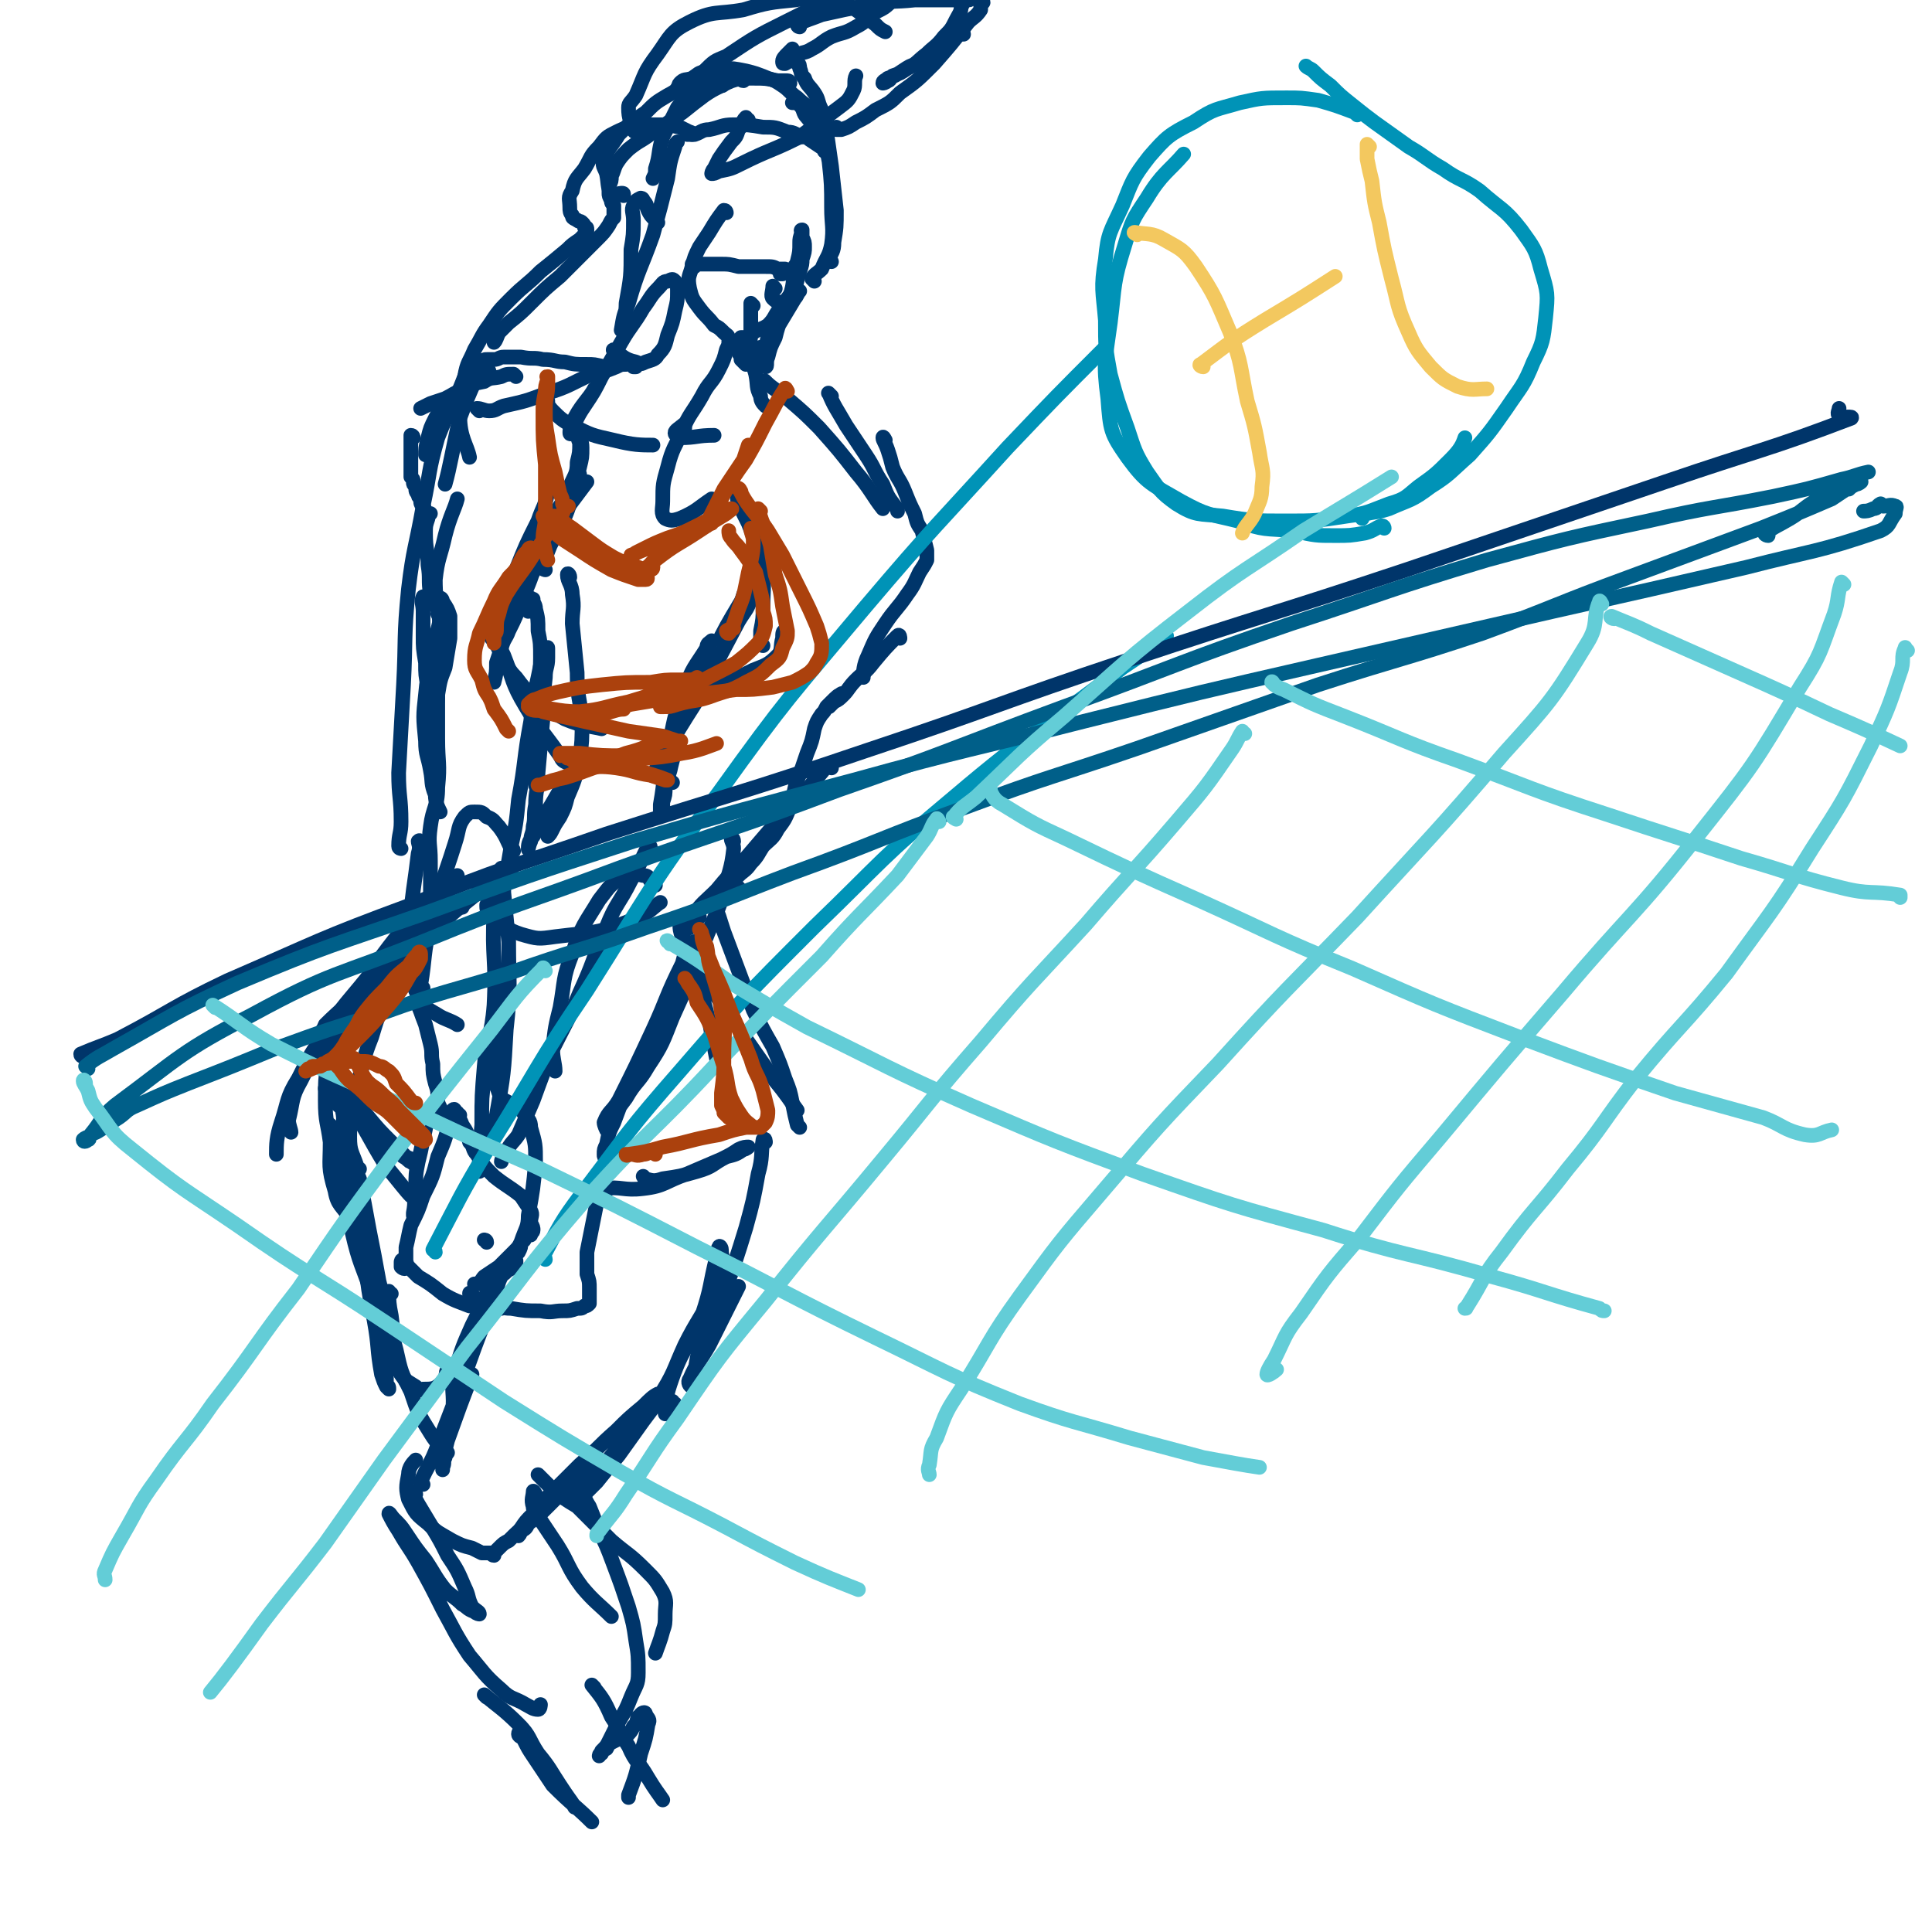 <svg viewBox='0 0 790 790' version='1.1' xmlns='http://www.w3.org/2000/svg' xmlns:xlink='http://www.w3.org/1999/xlink'><g fill='none' stroke='rgb(0,53,106)' stroke-width='6' stroke-linecap='round' stroke-linejoin='round'><path d='M211,154c0,0 -1,-1 -1,-1 -3,0 -3,0 -5,1 -4,1 -4,0 -7,2 -5,1 -5,1 -8,3 -5,2 -4,2 -8,4 -3,1 -3,1 -6,2 -2,1 -2,1 -4,2 '/><path d='M200,152c0,0 0,-1 -1,-1 -1,1 -1,2 -3,3 -3,2 -3,2 -6,5 -3,2 -3,2 -6,6 -3,3 -4,2 -6,6 -2,4 -2,4 -3,8 -1,4 -1,5 -1,7 '/><path d='M169,179c0,0 0,-1 -1,-1 0,3 0,4 0,7 0,1 0,1 0,2 0,1 0,1 0,2 0,0 0,0 0,1 0,0 0,0 0,0 0,1 0,1 0,1 0,0 0,0 0,1 0,0 0,0 0,1 0,1 0,1 0,2 1,1 1,1 1,2 0,1 0,1 1,2 0,2 0,2 1,3 0,1 0,1 1,2 0,2 0,2 1,3 1,1 0,1 1,2 1,1 1,1 1,1 1,0 1,0 1,0 0,0 0,0 -1,1 0,0 0,0 0,1 -1,3 -1,3 -1,6 0,7 1,7 1,13 1,6 0,6 1,12 1,4 2,4 4,8 0,2 1,2 1,3 0,0 0,0 -1,-1 0,-1 0,-1 -1,-2 0,0 0,0 0,0 '/><path d='M174,245c-1,0 -1,-1 -1,-1 -1,2 0,3 0,6 0,5 0,5 0,10 0,5 0,5 1,11 0,5 0,5 1,10 1,3 1,3 2,6 1,1 1,2 1,2 1,-2 1,-3 1,-5 1,-6 1,-6 3,-11 1,-6 1,-6 2,-12 0,-4 0,-4 0,-9 -1,-3 -1,-3 -3,-6 0,-1 -1,-2 -1,-1 0,1 1,2 0,5 0,6 -1,6 -2,12 -2,11 -3,11 -4,22 -1,9 -1,9 0,19 0,6 1,6 2,12 1,5 0,5 2,10 0,3 1,5 2,7 '/><path d='M233,236c0,-1 -1,-2 -1,-1 0,3 2,4 2,8 1,6 0,6 0,12 1,10 1,10 2,20 0,10 1,10 2,19 0,9 0,9 -1,17 -2,8 -2,8 -5,15 -1,4 -1,4 -3,8 -2,3 -2,3 -3,5 -1,2 -1,2 -2,3 '/><path d='M208,358c0,0 -1,0 -1,-1 1,-5 1,-5 2,-11 2,-9 2,-9 3,-19 3,-16 2,-16 5,-32 1,-9 1,-9 3,-18 1,-5 1,-5 2,-9 1,-2 2,-4 2,-3 0,0 0,2 0,4 0,4 -1,4 -1,8 -1,9 -1,9 -1,17 -1,11 -1,11 -2,22 0,7 -1,7 -1,13 -1,5 0,5 -1,9 0,3 -1,3 -1,6 -1,2 -1,4 -1,3 0,-1 0,-3 2,-5 5,-9 7,-12 11,-19 '/><path d='M275,320c0,0 -1,0 -1,-1 -1,-2 -1,-3 -1,-5 1,-9 1,-10 4,-19 6,-15 7,-14 15,-29 5,-10 5,-10 11,-20 1,-2 1,-4 2,-4 1,-1 2,1 2,2 -1,5 -2,5 -5,10 -9,17 -9,17 -18,34 -9,14 -14,23 -17,29 -1,2 7,-11 9,-12 1,0 -1,5 -2,10 -1,3 -1,3 -2,7 0,3 0,3 -1,6 0,2 0,2 0,4 0,1 -1,1 -1,1 0,-1 0,-2 0,-4 2,-11 1,-11 3,-22 3,-13 2,-13 7,-25 3,-9 4,-9 9,-17 0,-2 1,-2 2,-3 '/><path d='M340,162c0,0 -2,-2 -1,-1 2,5 3,6 7,13 4,6 4,6 8,12 4,6 3,6 7,12 2,5 2,5 5,9 1,1 1,1 1,2 '/><path d='M362,180c0,0 -1,-2 -1,-1 0,1 1,2 2,5 1,3 1,3 2,7 2,5 3,5 5,10 2,5 2,5 4,9 1,4 1,4 3,7 1,4 1,4 2,8 0,2 0,2 0,4 -1,2 -1,2 -3,5 -2,4 -2,5 -5,9 -4,6 -5,6 -9,12 -4,6 -4,6 -7,13 -2,4 -2,7 -2,9 '/><path d='M368,261c0,0 0,-2 -1,-1 -5,5 -5,5 -10,11 -3,4 -4,4 -7,7 -3,3 -3,4 -5,6 -2,2 -2,2 -4,3 -1,1 -2,2 -2,2 0,0 1,-1 2,-2 1,-1 1,-1 2,-2 0,-1 2,-2 1,-1 -1,0 -2,1 -4,3 -1,1 -1,1 -2,2 -1,2 -1,2 -2,3 -2,3 -2,3 -3,6 -1,5 -1,5 -3,10 -2,6 -2,6 -4,11 -2,6 -1,6 -3,11 -2,5 -2,5 -5,9 -2,4 -3,4 -6,7 -2,3 -2,4 -5,7 -2,3 -3,3 -5,5 -2,2 -3,3 -3,4 0,1 2,1 3,1 '/><path d='M340,314c0,-1 -1,-2 -1,-1 -2,1 -2,2 -5,5 -8,10 -9,10 -18,20 -6,7 -6,7 -12,14 -6,6 -6,6 -11,12 -5,5 -6,5 -10,11 -1,1 -1,1 -1,3 0,1 0,2 0,1 2,-1 2,-2 4,-4 '/><path d='M210,348c0,0 0,-1 -1,-1 -2,-4 -2,-5 -5,-9 -2,-2 -2,-3 -5,-4 -2,-2 -2,-2 -5,-2 -2,0 -2,0 -4,2 -3,4 -2,5 -4,11 -5,16 -6,16 -10,33 -3,12 -2,13 -4,25 0,1 1,1 1,1 '/><path d='M172,345c0,0 0,-2 -1,-1 0,1 1,2 0,5 -1,8 -1,8 -2,15 -1,8 -1,8 -1,16 -1,8 -1,8 0,15 1,6 0,7 3,12 2,5 3,5 8,8 3,2 5,2 8,4 '/><path d='M171,410c0,-1 -1,-2 -1,-1 2,4 2,5 4,10 1,4 1,4 2,8 1,4 0,4 1,8 0,4 0,4 1,8 1,3 1,3 1,6 0,2 0,2 1,4 0,1 0,1 0,2 0,0 0,0 0,1 0,0 1,0 1,0 0,1 0,1 0,1 '/><path d='M176,458c0,0 -1,-1 -1,-1 -1,4 -1,5 -2,9 -1,5 -1,5 -2,9 -1,5 -1,5 -1,11 -1,5 0,5 -1,10 0,1 0,1 0,1 '/><path d='M188,456c-1,0 -2,-1 -1,-1 0,2 1,2 2,5 2,3 2,3 3,7 2,2 1,3 3,5 3,5 3,5 7,9 5,4 6,4 11,8 2,3 2,3 4,6 1,2 0,2 0,5 1,2 1,2 1,3 0,1 -1,1 -1,2 -1,0 -1,0 -2,1 -1,1 0,1 -2,2 -1,2 -1,2 -3,4 -3,3 -3,3 -6,6 -3,2 -3,2 -6,4 -1,1 -1,2 -3,3 0,0 -1,0 -1,0 1,0 1,0 2,0 2,-1 2,0 4,-1 2,0 2,0 4,-2 2,-1 2,-1 3,-2 1,-1 2,-1 3,-2 0,-1 0,-1 1,-1 0,-1 0,-1 0,-1 0,-1 0,-1 -1,-1 -1,0 -1,1 -2,1 0,0 -1,0 -1,0 1,0 2,-1 3,-2 1,-1 1,-1 2,-2 1,-2 1,-2 1,-4 2,-6 3,-6 3,-11 2,-11 2,-11 3,-22 0,-7 0,-7 -2,-14 0,-3 -1,-3 -3,-6 -1,-2 -1,-1 -3,-2 -2,-2 -2,-1 -3,-2 -1,-1 -2,-1 -3,-2 -1,-2 -1,-2 -2,-5 0,-3 0,-3 0,-7 0,-4 0,-4 0,-8 0,-2 0,-2 0,-5 0,-2 0,-2 1,-4 0,0 0,0 0,0 -2,3 -3,3 -4,7 -2,7 -2,7 -2,14 -1,8 -1,8 -1,16 0,5 0,5 0,10 1,1 1,1 1,3 0,0 0,1 0,1 3,-7 3,-7 5,-15 3,-17 3,-17 4,-35 2,-18 1,-18 1,-36 -1,-10 -1,-10 -2,-20 0,-4 0,-4 0,-8 0,-1 -1,-2 -1,-2 -1,2 0,3 -1,5 -1,6 -2,6 -2,13 -1,19 1,19 0,38 -1,13 -3,13 -4,25 -1,12 -1,12 -1,24 -1,10 -1,11 -1,19 '/><path d='M268,362c0,0 -1,0 -1,-1 -2,-1 -1,-3 -4,-3 -4,-1 -5,-1 -9,1 -5,3 -5,4 -9,9 -6,10 -7,10 -11,22 -4,10 -3,11 -5,22 -2,8 -2,8 -3,17 0,4 1,6 1,9 '/><path d='M266,347c0,0 0,-2 -1,-1 -3,6 -3,7 -7,14 -5,10 -6,9 -10,19 -6,14 -5,14 -11,27 -5,12 -5,11 -11,23 -4,10 -4,10 -8,21 -3,7 -3,7 -6,14 -2,3 -3,3 -5,7 -1,2 -2,3 -2,4 '/><path d='M300,344c0,-1 -1,-2 -1,-1 0,1 1,2 1,4 -1,9 -2,9 -4,18 -4,12 -5,12 -9,23 -6,14 -6,15 -12,28 -4,10 -4,11 -10,20 -4,7 -5,6 -9,13 -3,4 -3,4 -6,9 -1,2 -1,4 -2,4 0,0 -1,-2 -1,-3 2,-5 3,-4 6,-9 7,-14 7,-14 14,-29 6,-13 5,-13 12,-27 1,-4 1,-4 4,-7 0,-1 0,-2 1,-2 0,0 0,1 0,2 0,2 0,2 -1,4 -2,6 -1,6 -4,11 -4,10 -4,10 -10,20 -5,11 -6,11 -12,21 -3,8 -3,8 -6,16 -2,4 -2,4 -3,9 -1,2 -1,2 -1,4 0,1 0,1 1,2 0,0 0,1 0,1 0,0 1,0 1,0 0,1 0,2 -1,3 -1,3 -1,3 -2,5 -1,4 -1,4 -2,9 -1,5 -1,5 -2,10 -1,5 -1,5 -2,10 0,4 0,4 0,9 1,3 1,3 1,6 0,2 0,2 0,4 0,1 0,1 0,2 -1,1 -1,1 -2,1 -1,1 -1,1 -3,1 -3,1 -3,1 -6,1 -4,0 -4,1 -9,0 -6,0 -6,0 -12,-1 -4,0 -4,-1 -8,-1 -3,-1 -3,-1 -5,-2 -2,0 -2,-1 -3,-2 -1,0 -1,-2 -1,-1 1,0 1,1 3,2 2,1 2,1 4,2 3,1 4,1 6,2 '/><path d='M199,508c0,-1 -1,-1 -1,-1 '/><path d='M220,322c0,0 -1,0 -1,-1 0,-4 0,-4 0,-8 0,-6 0,-6 0,-12 0,-8 0,-8 0,-16 1,-8 2,-8 2,-16 0,-6 0,-6 -1,-11 0,-5 0,-5 -1,-9 0,-2 -1,-2 -1,-4 -1,0 -1,-1 -1,0 -1,0 -1,1 -1,2 -1,1 0,1 0,2 0,1 0,1 0,1 '/><path d='M225,191c0,0 -1,-1 -1,-1 -1,5 1,6 0,11 -1,6 -2,6 -4,12 -5,10 -5,10 -9,20 -3,9 -3,9 -6,17 -1,3 -1,3 -2,6 0,0 -1,1 -2,1 0,0 1,0 2,-1 1,-2 0,-3 2,-5 3,-6 3,-5 7,-11 4,-6 4,-6 8,-13 2,-5 2,-5 5,-10 1,-2 0,-3 1,-5 0,-1 2,-2 2,-1 -1,1 -2,3 -3,6 -3,5 -3,5 -5,10 -3,10 -3,10 -7,19 -2,6 -2,6 -5,12 -1,3 -2,3 -3,7 -1,3 -1,3 -2,6 0,4 0,4 -1,8 '/><path d='M231,207c0,0 -1,-1 -1,-1 -2,2 -1,3 -3,6 -2,3 -2,3 -4,7 -3,5 -3,5 -6,9 -5,8 -5,7 -9,15 -3,4 -2,5 -4,10 -1,2 -1,2 -2,4 -1,1 -1,1 -1,2 0,1 0,1 0,2 0,0 1,-1 1,-1 1,1 1,1 1,1 1,3 1,3 3,7 4,10 3,11 9,21 6,10 7,10 14,20 1,2 1,2 3,3 '/><path d='M203,263c0,0 -1,-1 -1,-1 2,3 2,4 4,8 2,3 2,4 5,7 3,4 3,4 7,8 6,5 6,5 13,9 7,3 11,3 15,4 '/><path d='M270,283c0,0 -1,-1 -1,-1 2,0 3,1 6,1 3,0 3,-1 6,-1 7,-2 7,-2 14,-4 7,-1 7,-1 13,-4 5,-2 6,-2 10,-6 2,-2 1,-4 2,-7 0,-2 0,-3 1,-3 '/><path d='M215,245c0,0 -1,-1 -1,-1 -2,0 -2,1 -3,1 -1,0 -2,0 -2,-1 -1,-2 0,-2 0,-4 1,-3 2,-3 3,-6 5,-8 6,-8 11,-15 5,-8 5,-8 10,-16 1,-3 1,-3 3,-7 0,-1 1,-2 1,-2 0,0 0,1 -1,3 -2,3 -2,3 -4,5 -3,5 -3,5 -6,9 -5,7 -5,7 -9,14 -3,6 -3,6 -6,12 -2,4 -2,4 -4,9 -2,3 -2,3 -3,6 0,2 0,2 0,4 0,1 0,1 0,2 0,0 0,1 0,1 0,-2 -1,-2 -1,-4 0,-2 0,-2 0,-4 3,-6 3,-6 6,-11 9,-14 10,-14 19,-27 6,-8 9,-12 12,-16 '/><path d='M312,264c0,0 -1,0 -1,-1 0,-2 0,-2 0,-5 1,-5 1,-5 1,-10 0,-8 1,-9 -1,-17 -1,-9 -2,-9 -5,-17 -2,-4 -2,-4 -4,-8 -1,-3 0,-3 -1,-5 -1,-2 -1,-2 -1,-3 '/><path d='M223,233c0,0 -1,0 -1,-1 1,-4 1,-4 3,-9 4,-8 5,-8 8,-17 2,-7 2,-7 4,-15 1,-4 1,-4 1,-8 0,-3 -1,-3 -1,-5 -1,-1 -1,-3 -1,-2 0,1 0,3 1,5 0,4 0,4 -1,8 0,5 -1,5 -3,10 -2,6 -3,6 -6,12 -2,5 -2,5 -4,10 -2,3 -2,3 -3,7 0,2 0,2 -1,4 0,1 -1,1 -1,2 -1,0 0,1 -1,1 0,0 0,0 0,-1 -1,-1 -1,-1 -1,-2 0,-2 1,-2 1,-3 '/><path d='M196,168c0,0 -1,-1 -1,-1 2,0 3,1 5,1 3,0 3,-1 6,-2 9,-2 9,-2 17,-5 10,-3 10,-4 19,-8 5,-1 5,-1 10,-3 2,-1 2,-1 4,-1 1,-1 2,-1 2,0 1,0 1,0 1,1 1,0 1,0 1,0 '/><path d='M248,151c0,0 0,-1 -1,-1 -4,-1 -4,-1 -7,-1 -5,0 -5,0 -9,-1 -4,0 -4,-1 -9,-1 -4,-1 -4,0 -9,-1 -4,0 -4,0 -7,0 -2,0 -2,1 -4,1 -1,0 -1,0 -3,0 -1,0 -1,0 -2,1 -1,1 0,1 -1,3 0,2 -1,1 -1,3 -4,9 -4,9 -7,17 -3,13 -4,20 -6,27 '/><path d='M314,157c0,0 -2,-2 -1,-1 3,3 4,3 9,7 7,6 7,6 13,12 8,9 8,9 15,18 6,7 7,10 11,15 '/><path d='M189,371c0,-1 -1,-2 -1,-1 -4,2 -5,2 -9,6 -6,6 -6,6 -12,13 -11,10 -12,9 -22,20 -5,4 -4,4 -9,9 -2,2 -2,1 -4,3 0,1 0,2 0,2 0,-1 0,-2 1,-4 6,-6 7,-6 13,-13 11,-12 11,-12 22,-24 7,-7 7,-8 13,-15 3,-4 3,-4 5,-7 1,-1 1,-2 1,-2 -2,3 -3,4 -5,7 -6,7 -6,6 -12,13 -8,9 -8,9 -16,18 -5,6 -5,7 -10,13 -3,4 -3,4 -6,8 -2,2 -2,2 -3,4 -1,1 -1,2 -1,3 0,0 0,0 0,0 '/><path d='M180,366c-1,0 -1,-2 -1,-1 -8,7 -9,8 -16,17 -7,9 -7,9 -13,18 -8,10 -9,10 -16,21 -7,10 -7,10 -12,20 -5,8 -4,9 -7,18 -2,6 -2,9 -2,13 '/><path d='M176,375c0,0 0,-1 -1,-1 -6,7 -6,8 -12,15 -7,9 -7,9 -14,17 -8,10 -8,10 -16,20 -6,8 -6,8 -10,16 -4,7 -3,8 -5,16 0,2 1,4 1,5 '/><path d='M139,424c0,0 0,-2 -1,-1 -1,1 -1,2 -2,4 -1,4 -2,4 -2,7 -1,8 -1,8 -1,16 0,9 1,9 2,17 0,10 -1,10 2,20 1,6 3,6 6,11 0,1 0,2 -1,2 '/><path d='M136,461c0,0 -1,-1 -1,-1 0,2 1,3 2,5 0,3 1,4 1,6 '/><path d='M173,607c0,0 -1,0 -1,-1 3,-7 4,-7 7,-15 5,-13 5,-13 10,-26 5,-14 5,-14 10,-27 3,-7 3,-7 5,-14 1,-2 1,-3 1,-4 0,0 -1,1 -2,2 -2,3 -2,4 -4,7 -3,7 -3,7 -6,13 -4,9 -4,9 -7,19 -2,8 0,8 -1,17 -1,5 -1,5 -2,11 -1,3 -1,3 -1,7 -1,2 0,2 -1,4 0,0 0,1 0,1 0,-2 0,-2 0,-4 1,-4 1,-4 2,-8 5,-14 5,-14 10,-27 0,0 0,0 0,0 '/><path d='M282,394c0,0 -1,-2 -1,-1 0,2 0,3 1,5 3,7 4,7 6,14 2,5 2,5 3,11 1,5 1,5 2,10 1,1 0,2 1,3 0,0 1,0 1,-1 0,-2 0,-3 -1,-5 -2,-6 -2,-6 -4,-12 -2,-8 -2,-8 -5,-15 -2,-7 -2,-7 -4,-14 -1,-3 -1,-3 -2,-7 0,-2 -1,-3 -1,-3 0,0 0,2 1,4 1,3 1,3 3,5 3,7 3,7 7,13 7,11 7,11 14,21 7,10 7,10 14,20 5,6 6,8 9,12 '/><path d='M293,371c0,-1 -1,-2 -1,-1 2,4 2,5 4,11 3,8 3,8 6,16 3,8 3,8 6,16 4,8 4,8 8,15 3,7 3,7 5,13 2,5 2,5 3,10 1,5 1,5 2,9 1,1 1,1 1,1 '/><path d='M313,467c0,0 0,-2 -1,-1 -1,6 0,7 -2,14 -2,11 -2,11 -5,22 -4,13 -4,13 -9,27 -4,9 -5,9 -9,19 -2,7 -2,7 -3,14 -1,2 -1,4 -1,5 -1,0 -2,-2 -1,-3 3,-7 4,-7 8,-14 6,-12 7,-14 12,-24 '/><path d='M276,574c-1,0 -1,-1 -1,-1 -2,2 -3,6 -3,5 0,-3 0,-6 2,-12 5,-15 7,-14 13,-28 4,-12 3,-12 6,-24 1,-2 0,-3 1,-4 0,-1 1,0 1,1 0,3 1,3 0,6 -1,7 -2,7 -4,13 -5,10 -6,10 -11,20 -5,11 -4,11 -11,22 -5,9 -6,8 -13,16 -5,6 -5,6 -10,12 -4,4 -4,4 -7,8 -2,2 -2,2 -3,4 0,1 0,1 1,1 1,0 1,-1 2,-2 2,-2 2,-2 5,-5 4,-5 4,-5 9,-11 5,-7 5,-7 10,-14 3,-4 3,-4 6,-8 0,-2 1,-3 0,-3 -2,1 -3,2 -6,5 -6,5 -6,5 -11,10 -8,7 -7,7 -15,14 -6,6 -6,6 -12,12 -4,4 -4,4 -7,8 -3,3 -3,3 -5,6 -1,1 -1,2 -1,3 0,0 1,-1 1,-2 2,-1 2,-1 3,-3 4,-3 4,-3 8,-7 5,-5 5,-5 10,-10 2,-3 2,-3 5,-6 0,-1 1,-2 1,-1 -4,3 -5,4 -10,9 -4,3 -4,3 -7,6 -4,4 -3,5 -7,9 -4,3 -4,3 -8,7 -2,1 -2,1 -4,3 -1,1 -1,1 -2,2 0,0 0,1 0,1 -1,0 -1,-1 -1,-1 -1,0 -1,0 -2,0 -1,0 -1,0 -2,0 -2,-1 -2,-1 -4,-2 -4,-1 -4,-1 -8,-3 -5,-3 -6,-3 -10,-7 -5,-4 -5,-4 -8,-10 -1,-4 -1,-5 0,-10 0,-3 2,-5 3,-6 '/><path d='M170,611c-1,0 -1,-1 -1,-1 0,2 1,3 2,5 3,5 3,5 6,10 3,5 3,5 6,11 4,6 4,6 7,13 2,4 1,4 3,8 2,2 3,2 3,3 0,0 -1,0 -2,-1 -3,-1 -3,-2 -5,-3 -3,-3 -4,-3 -7,-6 -4,-5 -4,-6 -8,-12 -4,-5 -4,-5 -8,-11 -2,-3 -2,-3 -5,-6 -1,-1 -2,-3 -2,-2 1,2 2,4 4,7 4,7 4,6 8,13 5,9 5,9 10,19 5,9 5,10 11,19 6,7 6,8 13,14 4,4 5,3 10,6 2,1 3,2 5,2 1,0 1,-2 1,-2 '/><path d='M219,611c0,0 -1,-2 -1,-1 0,2 -1,3 0,6 0,2 1,2 2,4 4,6 4,6 8,12 5,8 4,9 10,17 5,6 7,7 12,12 '/><path d='M221,604c0,0 -1,-1 -1,-1 2,2 3,3 6,6 5,4 5,4 10,7 7,7 7,7 14,14 7,6 7,5 14,12 4,4 4,4 7,9 2,4 1,5 1,9 0,4 0,4 -1,7 -1,4 -2,6 -3,9 '/><path d='M239,610c0,0 -1,-1 -1,-1 1,3 1,4 3,7 2,5 2,5 4,10 3,6 3,6 6,14 3,8 3,8 6,17 2,7 2,7 3,14 1,6 1,6 1,13 0,5 -1,5 -3,10 -2,5 -2,5 -5,10 -2,4 -2,4 -4,8 -1,2 -1,2 -3,4 0,0 0,0 0,1 -1,0 -1,1 -1,1 1,-2 1,-2 3,-3 1,-2 1,-2 3,-3 2,-1 2,-1 5,-2 2,-2 2,-2 3,-4 2,-2 1,-2 2,-4 1,0 1,-1 1,-1 1,-1 2,-1 2,0 1,2 2,2 1,4 -1,6 -1,6 -3,12 -2,9 -2,9 -5,17 0,1 0,1 0,1 '/><path d='M199,694c0,0 -1,-1 -1,-1 6,5 8,6 14,12 5,5 4,6 8,12 5,6 5,7 9,13 2,3 2,3 4,6 1,1 2,3 2,3 -1,-2 -2,-3 -4,-6 -4,-5 -4,-5 -7,-10 -6,-8 -6,-10 -11,-17 0,0 0,1 0,2 0,0 -1,0 -1,1 0,1 1,1 2,2 2,4 2,4 4,7 4,6 4,6 8,12 8,8 10,9 16,15 '/><path d='M243,690c0,0 -1,-1 -1,-1 4,5 5,6 8,13 4,6 3,6 7,12 3,7 4,6 8,13 3,5 4,6 6,9 '/><path d='M140,449c0,0 -1,-1 -1,-1 0,2 1,3 1,6 1,5 0,5 0,10 1,7 1,7 2,14 1,8 2,8 3,16 1,6 1,6 2,12 1,5 1,5 1,9 1,2 1,2 1,4 0,0 0,0 0,0 -1,-2 -1,-2 -1,-3 -1,-2 -1,-2 -1,-4 -1,-4 -1,-4 -1,-7 -1,-4 -1,-4 -2,-8 -1,-6 -1,-6 -1,-12 0,-4 0,-4 0,-8 0,-2 -1,-4 -1,-4 0,0 0,1 1,2 1,5 1,5 2,10 2,11 2,11 4,22 2,14 2,14 4,28 1,8 2,8 3,15 1,5 1,5 2,10 0,3 0,3 0,6 1,1 1,1 1,2 0,0 -1,-1 -1,-1 -1,-2 -1,-2 -2,-5 -2,-11 -1,-11 -3,-22 -2,-10 -3,-17 -3,-19 '/><path d='M140,475c-1,0 -1,-1 -1,-1 0,4 1,5 2,10 2,10 1,10 3,20 3,13 4,13 8,25 2,9 3,9 6,18 2,6 2,7 4,12 2,3 3,4 4,6 '/><path d='M160,529c-1,0 -1,-1 -1,-1 0,4 0,5 1,10 1,7 0,7 2,14 2,9 2,9 6,17 3,9 3,9 8,17 3,5 5,6 7,8 '/><path d='M184,561c0,0 0,-2 -1,-1 -1,1 0,3 -2,5 -3,3 -4,3 -8,3 -1,1 -2,0 -3,-1 -3,-2 -4,-2 -6,-5 -3,-7 -2,-8 -4,-15 -3,-12 -2,-12 -5,-23 -2,-11 -2,-11 -4,-21 -2,-11 -2,-11 -4,-21 -1,-2 -1,-2 -1,-4 '/><path d='M186,455c0,-1 0,-2 -1,-1 -1,1 0,2 -1,4 -2,8 -2,8 -5,15 -2,8 -2,8 -6,16 -2,6 -2,6 -5,12 -1,4 -1,5 -2,9 0,2 0,3 0,5 0,2 1,2 0,3 0,1 -1,1 -2,0 0,0 0,-1 0,-2 0,0 0,-1 1,-1 0,0 0,1 1,1 0,1 0,1 1,2 2,2 2,2 4,4 5,3 5,3 10,7 5,3 6,3 11,5 '/><path d='M147,478c0,0 -1,0 -1,-1 -2,-6 -3,-6 -3,-12 0,-10 1,-11 3,-21 3,-10 2,-10 6,-20 3,-10 3,-10 9,-20 6,-10 6,-10 13,-19 9,-10 9,-10 19,-18 7,-6 11,-8 16,-11 '/><path d='M177,374c0,0 0,0 -1,-1 0,-2 0,-2 0,-3 0,-4 0,-4 0,-8 0,-5 0,-5 0,-10 0,-7 -1,-7 0,-14 1,-8 3,-8 3,-16 1,-10 0,-10 0,-20 0,-10 0,-10 0,-20 0,-11 1,-11 1,-22 0,-11 -2,-11 -2,-23 1,-9 2,-9 4,-18 2,-8 4,-11 5,-15 '/><path d='M164,347c0,0 -1,0 -1,-1 0,-5 1,-5 1,-10 0,-10 -1,-10 -1,-20 1,-18 1,-18 2,-36 1,-19 0,-19 2,-39 2,-17 3,-17 6,-34 3,-14 2,-14 6,-28 5,-13 6,-12 11,-25 1,-2 1,-2 3,-5 '/><path d='M252,144c0,0 -2,-1 -1,-1 3,2 4,4 9,5 2,1 2,1 4,0 3,-1 4,-1 5,-3 3,-3 3,-4 4,-8 2,-5 2,-5 3,-10 1,-4 1,-4 1,-8 0,-2 0,-2 -1,-4 -1,-1 -1,-1 -3,0 -2,0 -2,1 -4,3 -3,3 -3,4 -6,8 -4,7 -5,7 -9,14 -4,7 -4,7 -8,14 -3,6 -3,6 -7,12 -2,3 -2,3 -4,7 0,2 0,2 -1,4 0,0 -1,1 -1,0 0,-1 0,-2 1,-4 3,-7 7,-10 9,-14 '/><path d='M284,109c0,0 -1,-1 -1,-1 2,0 3,0 5,0 3,0 3,0 7,0 3,0 3,0 7,1 6,0 6,0 11,0 3,0 3,0 5,1 2,0 2,0 3,0 0,0 1,1 1,1 -1,1 -1,0 -2,1 0,0 -1,0 -1,0 0,0 0,-1 0,-1 0,0 1,0 1,0 '/><path d='M326,110c0,0 -1,-2 -1,-1 -1,5 0,6 -2,12 -1,4 -1,4 -3,8 -2,5 -2,5 -3,9 -2,4 -2,4 -3,8 -1,2 0,4 -1,4 0,0 -1,-2 -1,-3 0,-2 0,-3 1,-5 2,-5 3,-5 6,-10 3,-5 3,-5 6,-10 1,-1 1,-2 2,-3 0,0 -1,1 -2,2 -2,4 -3,4 -5,8 -3,4 -4,4 -6,9 -1,3 0,4 -2,7 0,0 -1,0 -1,-1 0,-1 0,-2 0,-2 '/><path d='M317,118c0,0 -1,-1 -1,-1 0,2 -1,4 0,5 2,2 3,2 5,1 1,0 1,-1 2,-2 1,-2 1,-3 2,-6 0,-4 0,-4 1,-8 1,-4 1,-4 1,-8 0,-1 0,-2 1,-4 0,0 -1,-1 0,-1 0,1 0,2 0,3 1,2 1,2 1,4 0,2 0,2 -1,5 0,2 0,2 -1,5 -1,3 -1,4 -2,7 -3,4 -3,4 -6,8 -3,4 -2,4 -5,7 -3,2 -3,1 -6,3 -1,1 -1,1 -3,2 -1,0 -1,0 -2,0 0,1 0,1 0,1 -1,1 0,1 -1,2 0,1 0,1 0,3 0,0 0,1 1,1 0,1 0,1 0,2 1,1 2,2 2,2 '/><path d='M308,125c0,0 -1,-1 -1,-1 0,2 0,3 0,6 0,3 0,3 0,6 0,4 -1,4 0,9 0,4 1,4 2,8 1,5 0,5 2,9 0,2 1,3 2,4 '/><path d='M224,164c-1,0 -2,-1 -1,-1 1,2 1,3 3,5 3,3 4,4 8,6 8,4 8,4 17,6 8,2 11,2 16,2 '/><path d='M280,175c0,0 0,-2 -1,-1 -1,1 -3,2 -3,3 0,1 1,1 2,2 7,0 7,-1 14,-1 '/><path d='M333,115c0,0 -1,-1 -1,-1 1,-2 2,-2 4,-4 2,-5 3,-5 4,-10 1,-7 0,-8 0,-15 0,-9 0,-10 -1,-19 -1,-5 -1,-6 -3,-11 -2,-4 -3,-3 -6,-7 -2,-2 -1,-3 -3,-5 -1,-1 -2,-1 -3,-1 '/><path d='M340,107c0,0 -1,0 -1,-1 1,-3 2,-3 2,-7 1,-6 1,-6 1,-13 -1,-9 -1,-9 -2,-18 -1,-7 -1,-7 -2,-14 -1,-5 -1,-5 -2,-9 -2,-4 -1,-4 -3,-7 -2,-3 -3,-3 -4,-6 -2,-2 -1,-2 -2,-4 0,-1 0,-2 -1,-2 '/><path d='M334,47c0,-1 0,-1 -1,-1 -3,-3 -4,-3 -7,-6 -3,-2 -3,-3 -6,-5 -3,-2 -3,-2 -6,-3 -5,-2 -5,-2 -9,-3 -5,-1 -5,-1 -9,-1 -4,0 -4,0 -7,1 -4,1 -3,1 -6,3 -3,1 -3,0 -5,2 -1,1 0,2 -1,2 '/><path d='M323,34c0,0 0,-1 -1,-1 -2,0 -2,0 -4,0 -5,-1 -5,-1 -10,-1 -3,0 -3,0 -6,0 -4,-1 -4,-1 -8,-1 -3,0 -3,-1 -6,1 -2,1 -2,2 -4,4 -3,4 -4,4 -7,8 -3,6 -3,6 -6,12 -2,6 -1,7 -3,13 0,2 0,2 -1,4 '/><path d='M304,33c-1,0 -1,-1 -1,-1 -4,1 -4,1 -8,3 -4,2 -4,2 -7,4 -4,3 -4,3 -9,7 -6,4 -5,4 -12,8 -5,4 -5,3 -10,7 -3,3 -3,3 -5,6 -1,2 -1,3 -2,5 0,2 0,2 -1,4 0,1 0,1 0,3 0,1 0,1 1,3 0,1 0,1 1,2 0,1 0,1 0,1 0,1 0,1 0,2 0,1 0,1 0,2 -1,1 -1,1 -2,3 -2,3 -2,3 -5,6 -7,7 -7,7 -15,15 -6,5 -6,5 -12,11 -4,4 -4,4 -9,8 -2,2 -2,2 -4,4 -1,2 -1,3 -2,4 '/><path d='M283,55c0,0 0,-1 -1,-1 -2,-1 -2,-1 -4,-2 -5,-1 -5,-1 -9,-1 -4,0 -4,0 -8,0 -4,1 -5,1 -9,3 -4,2 -4,2 -7,6 -4,4 -3,4 -6,9 -3,4 -4,4 -5,9 -2,3 -1,3 -1,7 0,1 0,2 1,3 0,1 0,1 2,2 1,1 1,0 2,1 1,1 1,1 1,2 1,0 1,0 1,1 0,1 0,1 -1,2 -1,1 -1,1 -2,2 -3,2 -3,2 -5,4 -6,5 -6,5 -11,9 -6,6 -6,5 -12,11 -5,5 -5,5 -9,11 -3,4 -3,5 -6,10 -2,5 -3,5 -4,11 -2,8 -3,8 -2,16 0,9 3,12 4,17 '/><path d='M297,87c0,0 0,-1 -1,-1 -3,4 -3,4 -6,9 -2,3 -2,3 -4,6 -2,4 -2,4 -3,8 -1,4 -2,4 -1,9 1,4 1,4 4,8 3,4 3,3 6,7 2,1 2,1 4,3 1,1 2,1 2,3 0,2 0,2 -1,4 -1,4 -1,4 -3,8 -3,6 -4,5 -7,11 -4,7 -5,7 -8,14 -3,7 -4,7 -6,15 -2,7 -2,7 -2,14 0,3 -1,5 1,7 2,1 3,1 6,0 7,-3 7,-4 13,-8 '/><path d='M255,80c0,-1 0,-1 -1,-1 -2,0 -2,2 -3,1 -3,-3 -2,-4 -3,-9 -1,-3 -2,-3 -1,-6 2,-5 3,-5 6,-10 5,-5 5,-5 11,-9 4,-4 4,-4 9,-7 4,-2 4,-3 8,-4 3,-1 3,0 7,0 2,0 2,1 4,0 1,0 1,0 2,0 1,0 2,0 1,0 0,0 -1,0 -2,0 0,0 0,0 -1,-1 -1,0 -1,0 -1,-1 -1,-1 0,-1 -1,-1 -1,-1 -1,-1 -2,-2 0,0 0,0 0,0 0,-1 0,-1 0,-1 4,-4 4,-4 9,-6 12,-8 12,-8 24,-14 10,-5 10,-5 20,-10 7,-3 7,-3 15,-5 1,0 1,0 2,0 '/><path d='M260,54c0,0 -1,0 -1,-1 -1,-4 -2,-4 -2,-9 0,-2 1,-2 3,-5 4,-9 3,-9 9,-17 5,-7 5,-9 13,-13 10,-5 11,-3 22,-5 10,-3 11,-3 21,-4 7,-1 8,-2 15,-1 5,1 5,2 10,5 4,3 4,3 8,6 2,2 2,2 4,3 '/><path d='M327,11c0,0 -1,0 -1,-1 4,-2 5,-2 10,-4 9,-2 9,-2 19,-4 9,-2 10,-1 19,-2 5,0 5,0 10,0 3,0 3,0 6,0 2,0 3,0 4,0 1,0 2,0 2,0 1,0 1,-1 1,-1 0,0 0,1 1,0 0,0 0,0 1,0 0,0 0,-1 0,-1 1,0 1,1 2,2 0,0 1,0 1,1 -1,1 -1,1 -1,3 -2,3 -3,3 -5,5 -7,9 -7,9 -14,17 -7,7 -7,7 -14,12 -4,4 -4,4 -10,7 -4,3 -4,3 -8,5 -3,2 -3,2 -6,3 -1,0 -2,0 -2,0 -1,0 0,-1 0,-1 '/><path d='M394,14c-1,-1 -1,-2 -1,-1 -2,0 -2,1 -4,3 -3,3 -3,3 -7,5 -3,3 -3,2 -7,5 -3,1 -3,1 -6,3 -3,2 -3,2 -6,3 -1,1 -2,1 -2,2 0,0 1,0 2,-1 1,0 1,-1 2,-2 3,-1 3,-1 6,-3 4,-2 4,-3 8,-6 3,-3 4,-3 7,-7 3,-3 3,-3 5,-7 1,-2 2,-3 2,-5 1,-2 1,-2 0,-3 -1,-2 -1,-2 -2,-3 -2,-1 -3,0 -5,-1 -3,0 -3,-1 -7,-1 -3,1 -3,0 -7,2 -3,1 -3,1 -7,3 -3,3 -3,3 -7,5 -4,3 -4,4 -8,6 -5,3 -5,2 -10,4 -4,2 -4,3 -8,5 -3,2 -4,1 -7,3 -2,1 -2,2 -4,3 -1,0 -1,0 -1,-1 0,-1 1,-2 2,-3 1,-1 1,-1 2,-2 '/><path d='M338,62c-1,0 -1,0 -1,-1 -3,-2 -3,-2 -6,-4 -1,-1 -2,-1 -3,-1 -3,-1 -3,-2 -6,-2 -5,-2 -5,-2 -10,-2 -6,-1 -6,-1 -12,-1 -5,0 -5,1 -10,2 -3,0 -3,1 -6,2 -2,0 -2,0 -3,0 '/><path d='M306,49c-1,0 -1,-1 -1,-1 -2,2 -1,3 -3,5 -1,3 -1,3 -3,5 -3,4 -3,4 -5,7 -1,2 -1,2 -2,4 -1,1 -1,2 -1,2 1,0 1,0 3,-1 5,-1 5,-1 9,-3 12,-6 12,-5 24,-11 8,-6 8,-6 16,-12 4,-3 4,-3 6,-7 1,-2 0,-4 1,-6 '/><path d='M137,449c0,0 0,-1 -1,-1 -1,-2 -2,-3 -3,-3 0,0 0,1 1,2 3,4 3,4 7,7 6,6 7,6 14,11 5,4 5,4 10,8 2,1 2,2 3,2 1,1 2,1 2,0 -1,-1 -2,-1 -4,-2 -3,-3 -3,-3 -6,-6 -5,-5 -5,-5 -10,-11 -5,-6 -5,-7 -10,-14 -2,-3 -2,-3 -5,-7 -1,-2 -2,-3 -2,-3 1,1 1,3 3,5 3,7 3,7 7,15 8,12 7,12 15,25 5,6 8,10 10,12 '/><path d='M248,487c0,-1 -1,-1 -1,-1 7,-1 8,1 16,0 9,-1 9,-3 18,-6 7,-3 7,-3 14,-6 4,-2 4,-2 7,-4 2,-1 3,-1 4,-1 0,0 -1,1 -2,1 -3,2 -3,2 -7,3 -6,3 -5,4 -12,6 -7,2 -7,2 -14,3 -3,1 -4,1 -7,0 -1,0 0,0 -1,-1 0,0 0,0 0,0 '/><path d='M200,371c0,0 -1,-1 -1,-1 0,2 0,3 3,5 5,4 5,5 11,7 7,2 7,2 14,1 16,-2 17,-1 32,-7 6,-2 9,-6 11,-7 '/><path d='M269,91c0,0 -1,-1 -1,-1 -2,-2 -2,-2 -3,-4 -1,-2 0,-2 -2,-4 0,-1 -1,-1 -1,-1 -2,1 -2,1 -3,3 -1,2 0,3 0,6 0,6 0,6 -1,12 0,11 0,11 -2,22 0,5 -1,5 -1,10 0,1 0,2 0,2 0,0 -1,-1 -1,-1 1,-6 1,-6 3,-11 4,-14 5,-14 10,-28 3,-11 3,-11 6,-23 1,-7 1,-7 3,-13 0,-1 0,-1 1,-2 '/></g>
<g fill='none' stroke='rgb(0,147,183)' stroke-width='6' stroke-linecap='round' stroke-linejoin='round'><path d='M178,512c0,-1 -1,-1 -1,-1 11,-21 11,-22 23,-42 20,-32 19,-33 40,-64 26,-41 25,-42 54,-81 28,-39 29,-39 60,-76 28,-33 29,-33 58,-65 20,-21 20,-21 40,-41 '/><path d='M223,515c0,-1 -1,-1 -1,-1 7,-13 7,-14 16,-26 19,-25 19,-26 40,-50 26,-30 26,-30 55,-59 28,-27 27,-28 57,-53 33,-28 34,-26 69,-53 9,-6 9,-6 18,-13 '/><path d='M566,216c0,0 0,-1 -1,-1 -3,1 -3,2 -7,3 -6,1 -6,1 -12,1 -8,0 -8,0 -17,-2 -12,-1 -12,0 -23,-4 -12,-3 -12,-2 -23,-8 -12,-7 -14,-7 -22,-18 -7,-10 -7,-11 -8,-24 -2,-15 -1,-16 1,-31 2,-16 1,-16 6,-32 3,-10 3,-10 9,-19 6,-10 9,-11 15,-18 '/><path d='M555,47c0,0 -1,-1 -1,-1 -8,-3 -8,-3 -15,-5 -7,-1 -7,-1 -13,-1 -10,0 -10,0 -19,2 -10,3 -10,2 -19,8 -10,5 -11,6 -18,14 -7,9 -7,10 -11,20 -5,11 -6,11 -7,22 -2,12 -1,13 0,25 0,11 0,11 2,22 3,11 3,11 7,22 3,9 3,10 8,18 5,7 5,8 12,13 8,5 9,4 19,5 12,2 13,2 26,2 12,0 12,0 25,-2 8,-1 9,-2 17,-5 7,-2 7,-3 12,-7 7,-5 7,-5 13,-11 4,-4 5,-6 6,-9 '/><path d='M557,212c0,-1 -1,-1 -1,-1 5,-2 6,-1 12,-3 9,-4 9,-3 17,-9 8,-5 8,-6 16,-13 8,-9 8,-9 15,-19 6,-9 7,-9 11,-19 4,-8 4,-9 5,-18 1,-10 1,-10 -2,-20 -2,-8 -3,-9 -8,-16 -7,-9 -8,-8 -17,-16 -7,-5 -8,-4 -15,-9 -7,-4 -7,-5 -14,-9 -7,-5 -7,-5 -14,-10 -4,-3 -4,-3 -9,-7 -5,-4 -5,-4 -9,-8 -4,-3 -4,-3 -7,-6 -1,-1 -2,-1 -3,-2 '/></g>
<g fill='none' stroke='rgb(0,53,106)' stroke-width='6' stroke-linecap='round' stroke-linejoin='round'><path d='M34,432c0,0 -1,0 -1,-1 7,-3 8,-3 15,-6 23,-12 22,-13 45,-24 37,-16 37,-17 75,-31 39,-16 40,-15 80,-29 53,-17 53,-16 106,-34 54,-18 53,-19 107,-37 57,-19 57,-18 114,-37 53,-18 53,-18 106,-36 38,-13 42,-13 76,-26 1,-1 -3,0 -5,-1 -1,-1 0,-2 0,-3 '/></g>
<g fill='none' stroke='rgb(0,95,137)' stroke-width='6' stroke-linecap='round' stroke-linejoin='round'><path d='M36,437c0,-1 -1,-1 -1,-1 5,-4 6,-4 11,-7 25,-14 25,-15 51,-27 38,-16 38,-15 78,-29 41,-15 41,-15 84,-29 44,-13 45,-13 90,-25 47,-13 47,-12 94,-24 48,-12 48,-12 96,-23 48,-11 48,-11 96,-22 40,-9 40,-9 79,-18 27,-7 29,-6 55,-15 4,-2 3,-3 6,-7 0,-2 1,-3 0,-3 -2,-1 -3,0 -5,0 -1,0 -1,-1 -1,-1 -2,1 -1,2 -3,2 -2,1 -3,1 -4,1 '/><path d='M723,219c-1,0 -2,-1 -1,-1 4,-3 5,-3 10,-6 5,-3 5,-4 10,-7 6,-3 6,-3 13,-6 2,-1 2,-1 5,-2 0,0 1,0 1,0 0,0 -1,1 -2,1 -2,1 -2,1 -3,2 -1,0 -1,0 -1,0 -3,2 -3,2 -6,4 -14,6 -14,6 -29,12 -27,10 -27,10 -54,20 -30,11 -30,12 -60,23 -33,11 -33,10 -67,21 -37,13 -37,13 -74,26 -35,12 -35,11 -70,24 -36,13 -35,14 -71,27 -29,11 -29,12 -59,22 -28,10 -29,9 -57,19 -26,8 -26,7 -51,16 -23,7 -23,7 -45,15 -17,7 -17,7 -35,14 -10,4 -10,4 -21,9 -5,2 -4,3 -9,6 -3,2 -3,2 -6,4 -3,2 -3,1 -5,3 -1,0 -2,1 -2,1 0,1 1,1 2,0 1,0 0,-1 1,-2 5,-6 4,-7 10,-12 27,-20 27,-22 56,-37 33,-18 35,-16 70,-30 39,-16 40,-15 80,-30 44,-16 45,-15 90,-32 46,-16 46,-17 92,-34 47,-17 46,-18 93,-34 40,-13 40,-14 80,-26 33,-9 33,-9 66,-16 26,-6 26,-5 51,-10 14,-3 14,-3 28,-7 5,-1 6,-2 11,-3 '/></g>
<g fill='none' stroke='rgb(99,205,215)' stroke-width='6' stroke-linecap='round' stroke-linejoin='round'><path d='M223,397c0,0 -1,-2 -1,-1 -11,11 -11,12 -21,25 -20,25 -20,25 -40,51 -20,27 -20,27 -39,55 -18,23 -17,24 -35,47 -11,16 -12,15 -23,31 -8,11 -7,11 -14,23 -4,7 -4,7 -7,14 -1,2 0,2 0,4 '/><path d='M384,336c0,0 -1,-2 -1,-1 -2,2 -2,4 -4,7 -6,8 -6,8 -12,16 -15,16 -16,16 -31,33 -22,22 -22,22 -44,45 -26,28 -27,26 -53,55 -25,29 -24,30 -48,60 -17,23 -17,23 -34,46 -12,17 -12,17 -24,34 -13,17 -13,16 -26,33 -10,14 -16,22 -21,28 '/><path d='M509,300c-1,0 -1,-1 -1,-1 -2,3 -2,4 -4,7 -11,16 -11,16 -23,30 -18,21 -19,21 -37,42 -22,24 -22,23 -43,48 -21,24 -20,24 -40,48 -24,29 -25,29 -48,58 -19,23 -19,23 -36,48 -11,15 -10,15 -21,31 -5,8 -5,7 -11,15 -1,1 -1,1 -1,2 '/><path d='M655,247c0,0 -1,-2 -1,-1 -3,7 0,9 -5,17 -14,23 -15,24 -34,45 -29,34 -30,34 -60,67 -29,30 -29,29 -57,60 -24,25 -24,25 -47,52 -18,21 -18,21 -34,43 -13,18 -12,19 -24,38 -6,9 -6,9 -10,20 -3,5 -2,5 -3,11 -1,2 0,3 0,4 '/><path d='M754,239c0,0 -1,-1 -1,-1 -2,6 -1,7 -3,13 -6,16 -5,16 -14,30 -19,32 -19,32 -42,61 -26,33 -28,32 -55,64 -25,29 -25,29 -50,59 -17,20 -17,20 -33,41 -13,15 -13,15 -24,31 -7,9 -6,9 -11,19 -2,3 -3,5 -3,6 0,1 3,-1 4,-2 '/><path d='M780,266c-1,0 -1,-2 -1,-1 -2,4 0,5 -2,10 -5,15 -5,15 -12,30 -11,22 -11,22 -24,42 -16,26 -17,26 -35,51 -18,22 -19,21 -37,43 -14,18 -13,19 -28,37 -13,17 -14,16 -27,34 -8,10 -7,11 -14,22 -1,1 0,1 -1,1 '/><path d='M35,443c0,-1 -1,-2 -1,-1 0,1 1,2 2,4 1,4 1,4 3,7 7,9 6,10 15,17 21,17 21,16 43,31 30,21 31,20 61,40 24,16 24,16 48,32 24,15 24,15 48,29 21,12 21,11 42,22 15,8 15,8 29,15 13,6 16,7 26,11 '/><path d='M88,412c0,0 -1,-1 -1,-1 11,7 12,9 24,16 22,11 22,11 45,21 31,15 31,15 63,29 33,16 33,16 66,33 36,18 36,19 73,37 29,14 29,15 59,27 22,8 22,7 45,14 15,4 15,4 30,8 11,2 16,3 23,4 '/><path d='M274,386c0,-1 -2,-2 -1,-1 12,7 13,8 26,17 15,9 15,9 31,18 33,16 33,17 67,32 35,15 35,15 70,28 37,13 37,13 74,23 34,11 35,9 69,19 22,6 22,7 44,13 1,1 1,1 2,1 '/><path d='M405,323c0,0 -2,-1 -1,-1 2,3 2,5 6,7 13,8 13,8 26,14 27,13 27,13 54,25 31,14 31,15 63,28 34,15 34,15 68,28 32,12 32,12 64,23 18,5 18,5 36,10 8,3 8,5 17,7 6,1 6,-1 11,-2 '/><path d='M521,280c0,0 -1,-2 -1,-1 1,1 2,2 5,3 12,6 12,6 25,11 23,9 23,10 46,18 30,11 30,12 61,22 27,9 28,9 55,18 21,6 21,7 41,12 12,3 12,1 24,3 0,0 0,0 0,1 '/><path d='M660,253c-1,0 -2,-1 -1,-1 7,3 8,3 16,7 18,8 18,8 36,16 18,8 18,8 37,17 14,6 14,6 29,13 '/><path d='M391,335c0,0 -2,-1 -1,-1 3,-4 4,-4 9,-8 18,-17 17,-17 36,-33 25,-22 25,-23 51,-43 23,-18 24,-17 47,-33 18,-11 20,-12 36,-22 '/></g>
<g fill='none' stroke='rgb(243,200,95)' stroke-width='6' stroke-linecap='round' stroke-linejoin='round'><path d='M465,96c0,0 -2,-1 -1,-1 5,1 7,0 12,3 7,4 8,4 13,11 8,12 8,13 14,27 5,13 4,14 7,28 3,10 3,10 5,21 1,7 2,7 1,14 0,5 -1,6 -3,11 -2,4 -4,5 -5,8 '/><path d='M560,60c0,0 -1,-1 -1,-1 0,2 0,3 0,6 1,5 1,5 2,9 1,9 1,9 3,17 2,11 2,11 5,23 3,11 2,11 7,22 3,7 4,8 9,14 5,5 5,5 11,8 6,2 7,1 12,1 '/><path d='M492,150c-1,0 -2,-1 -1,-1 12,-9 13,-10 26,-18 15,-9 15,-9 29,-18 '/></g>
<g fill='none' stroke='rgb(171,65,13)' stroke-width='6' stroke-linecap='round' stroke-linejoin='round'><path d='M223,212c0,0 -1,-1 -1,-1 1,2 1,3 3,5 5,5 6,5 12,9 6,4 6,4 13,8 5,2 5,2 11,4 1,0 2,0 3,0 1,0 1,-1 0,-1 -1,-1 -1,-1 -3,-2 -5,-3 -5,-3 -10,-6 -5,-3 -5,-3 -9,-6 -4,-3 -4,-3 -8,-6 -3,-2 -3,-2 -5,-4 -2,-1 -2,-1 -3,-1 -1,0 -1,0 -1,1 -1,1 -1,1 0,2 1,1 1,1 2,3 3,1 3,1 6,3 6,3 6,3 13,6 6,2 6,3 12,5 3,1 3,1 6,2 1,0 1,0 2,0 0,0 1,0 1,-1 0,0 0,0 0,0 -1,-1 -1,-1 -1,-1 -1,0 -1,1 -1,1 1,-1 1,-2 3,-3 9,-7 9,-6 18,-12 6,-4 6,-4 11,-7 1,-1 3,-2 2,-2 -1,0 -3,1 -5,2 -5,3 -5,3 -9,5 -6,3 -6,3 -12,5 -5,2 -5,2 -9,4 -2,1 -2,1 -4,2 -1,1 -2,2 -2,1 3,-1 4,-2 8,-3 13,-6 17,-7 25,-10 '/><path d='M303,201c0,0 -1,-2 -1,-1 1,1 1,2 3,5 4,6 5,6 9,12 3,5 3,5 6,10 4,8 4,8 8,16 3,6 3,6 6,13 1,3 1,3 2,7 0,4 0,5 -2,8 -1,2 -1,2 -3,4 -3,2 -3,2 -7,4 -4,1 -4,1 -8,2 -8,1 -8,1 -15,1 -8,1 -8,1 -17,2 -7,0 -7,1 -14,2 -6,1 -6,1 -12,2 -4,1 -4,1 -8,3 -2,0 -2,0 -4,1 -1,0 -1,0 -1,0 0,0 1,0 1,0 5,-1 6,-2 9,-2 '/><path d='M208,299c0,0 0,0 -1,-1 -2,-4 -2,-4 -5,-8 -1,-3 -1,-3 -2,-5 -2,-3 -2,-3 -3,-7 -2,-4 -3,-4 -3,-8 0,-6 1,-6 2,-11 3,-6 3,-7 6,-13 2,-5 3,-5 6,-10 3,-3 3,-3 5,-7 1,-2 1,-2 3,-4 0,-1 1,-1 1,-1 0,0 0,1 -1,2 -1,3 -2,3 -3,6 -3,5 -4,5 -6,11 -2,4 -2,4 -3,8 -1,3 -1,3 -1,7 0,1 -1,1 -1,3 0,1 0,2 0,2 0,-2 -1,-3 -1,-5 0,-2 0,-2 1,-4 2,-6 2,-6 5,-11 5,-8 6,-8 11,-16 4,-6 4,-6 8,-12 2,-3 2,-3 4,-5 1,-2 0,-2 1,-3 1,0 1,0 1,0 1,0 0,0 0,0 -1,0 -1,0 -2,-1 0,-2 0,-2 -1,-4 -1,-4 -1,-4 -2,-9 -2,-7 -2,-7 -3,-14 -1,-6 -1,-6 -1,-12 0,-5 1,-5 1,-10 0,-2 0,-3 0,-3 -1,0 0,0 0,1 -1,3 -1,3 -1,5 -1,5 -1,5 -1,9 0,11 0,11 1,21 0,10 0,10 0,20 0,6 -1,6 -1,11 1,4 1,5 2,8 '/><path d='M322,160c0,0 -1,-2 -1,-1 -4,6 -4,7 -8,14 -4,8 -4,8 -8,15 -5,7 -5,7 -9,14 -2,4 -2,4 -4,8 -1,3 -3,5 -3,5 0,0 1,-2 1,-3 3,-6 3,-6 6,-12 4,-6 4,-6 8,-12 1,-3 1,-3 2,-6 0,0 0,1 0,1 0,0 0,0 0,0 '/><path d='M217,290c0,0 -1,-1 -1,-1 9,0 11,2 21,2 10,-1 10,-2 20,-4 10,-3 10,-3 19,-6 3,-1 3,-2 6,-3 2,0 3,-1 3,-1 0,0 -1,1 -2,1 -3,0 -3,0 -6,0 -5,0 -5,0 -11,1 -10,0 -10,0 -20,1 -9,1 -9,1 -18,3 -4,1 -4,1 -9,3 -1,0 -2,1 -3,2 0,0 0,1 1,2 2,1 3,0 5,1 8,2 8,2 17,4 9,2 9,2 18,4 7,1 7,1 14,2 3,1 3,1 6,2 1,0 2,0 1,0 -2,1 -3,0 -7,0 -7,2 -7,3 -15,5 -8,3 -8,3 -17,6 -6,3 -6,3 -12,5 -3,1 -3,1 -6,2 -1,0 -1,0 -1,0 0,0 0,0 1,0 5,-2 5,-2 10,-3 10,-3 10,-4 19,-6 15,-3 15,-1 29,-4 7,-1 11,-3 14,-4 '/><path d='M232,310c0,0 -1,-2 -1,-1 3,1 3,3 7,4 7,1 7,0 14,1 7,1 7,2 14,3 3,1 3,1 6,2 0,0 1,0 1,0 -5,-2 -6,-2 -12,-4 -6,-1 -6,-1 -11,-3 -6,-1 -6,-1 -11,-2 -3,-1 -3,-2 -7,-2 -1,0 -2,1 -3,1 0,0 0,-1 0,-1 4,0 4,0 8,0 8,1 11,1 17,1 '/><path d='M311,209c0,0 -1,-1 -1,-1 2,7 3,8 5,15 1,6 1,6 2,12 2,6 2,6 3,13 1,5 1,5 2,10 0,3 0,3 -2,7 -1,4 -1,4 -5,7 -4,4 -4,4 -10,7 -7,4 -7,3 -15,6 -6,2 -6,1 -13,3 -3,1 -3,1 -6,1 0,0 -1,0 -1,0 0,0 0,-1 0,-1 1,-1 1,-1 2,-2 2,-1 2,-1 4,-2 5,-2 5,-2 10,-5 7,-4 8,-4 15,-8 5,-4 5,-4 9,-8 2,-3 2,-3 3,-7 0,-3 0,-3 -1,-6 0,-4 0,-4 -1,-8 -1,-4 -1,-4 -2,-8 -3,-5 -3,-5 -6,-9 -2,-3 -2,-2 -4,-5 -1,-1 -1,-2 -1,-3 '/><path d='M308,217c0,0 -1,-1 -1,-1 0,2 1,3 1,5 0,4 0,4 -1,9 -1,4 -1,4 -2,9 -1,5 -1,5 -3,10 -1,3 -1,3 -2,6 -1,2 -1,3 -2,4 -1,0 -1,-1 -1,-1 1,-1 1,0 3,-1 '/><path d='M146,434c0,0 -2,-2 -1,-1 2,3 2,5 5,9 3,3 3,2 6,5 4,4 4,3 7,7 3,3 3,3 6,6 2,2 2,2 4,4 1,1 1,2 1,2 -1,1 -1,1 -1,0 -2,0 -2,0 -3,-1 -2,-2 -2,-2 -4,-3 -3,-3 -3,-3 -6,-6 -4,-4 -5,-3 -9,-7 -4,-4 -4,-4 -8,-7 -2,-2 -2,-2 -4,-5 -1,-1 -1,-1 -2,-2 0,0 0,0 0,-1 0,-1 0,-1 1,-2 4,-3 4,-3 7,-6 7,-7 7,-7 14,-15 5,-6 5,-6 9,-13 2,-2 2,-2 4,-6 0,-1 0,-1 0,-2 0,-1 -1,-1 -1,0 -2,2 -2,2 -4,5 -5,4 -5,4 -9,9 -5,5 -5,5 -9,10 -3,4 -2,4 -5,8 -2,3 -2,3 -3,5 -2,3 -2,3 -4,5 -1,1 -1,1 -3,2 -1,1 -1,1 -2,1 0,1 0,0 -1,1 0,0 0,0 -1,0 -1,0 -1,0 -2,0 -1,0 0,1 -1,1 -1,0 -1,0 -1,0 -1,1 -1,1 -1,1 3,-1 4,-2 8,-3 7,-1 7,-1 14,-1 4,0 4,0 8,2 2,0 2,1 4,2 2,2 2,2 3,5 3,3 3,3 6,7 1,1 1,1 2,1 '/><path d='M268,472c0,0 0,-1 -1,-1 -2,0 -2,1 -4,1 -3,1 -3,0 -5,0 -1,0 -2,1 -2,0 0,0 1,0 1,0 7,-1 7,-1 14,-3 11,-2 11,-3 23,-5 6,-2 6,-2 11,-3 2,0 2,0 3,0 1,0 1,0 1,0 -1,0 -1,0 -3,-1 -2,0 -2,0 -3,-1 -3,-1 -3,-1 -5,-2 -1,-1 -1,-1 -2,-2 0,-1 0,-1 -1,-3 0,-2 0,-2 0,-5 1,-8 1,-8 1,-16 0,-8 1,-9 -1,-17 -1,-9 -2,-9 -4,-17 -2,-5 -1,-5 -2,-10 -1,-2 -1,-2 -2,-5 0,-1 -1,-2 -1,-2 0,0 1,1 1,2 0,2 0,2 1,5 2,5 2,5 4,10 4,9 4,9 7,17 4,9 4,9 8,19 2,7 3,6 5,13 1,4 1,4 2,8 0,2 0,3 -1,5 -1,1 -1,1 -2,2 -1,0 -2,0 -3,0 -2,-2 -3,-2 -5,-5 -2,-3 -2,-3 -4,-7 -2,-6 -1,-6 -3,-13 -2,-6 -2,-7 -4,-13 -3,-7 -3,-7 -7,-13 -1,-4 -1,-4 -3,-7 -1,-1 -1,-2 -2,-3 '/></g>
</svg>